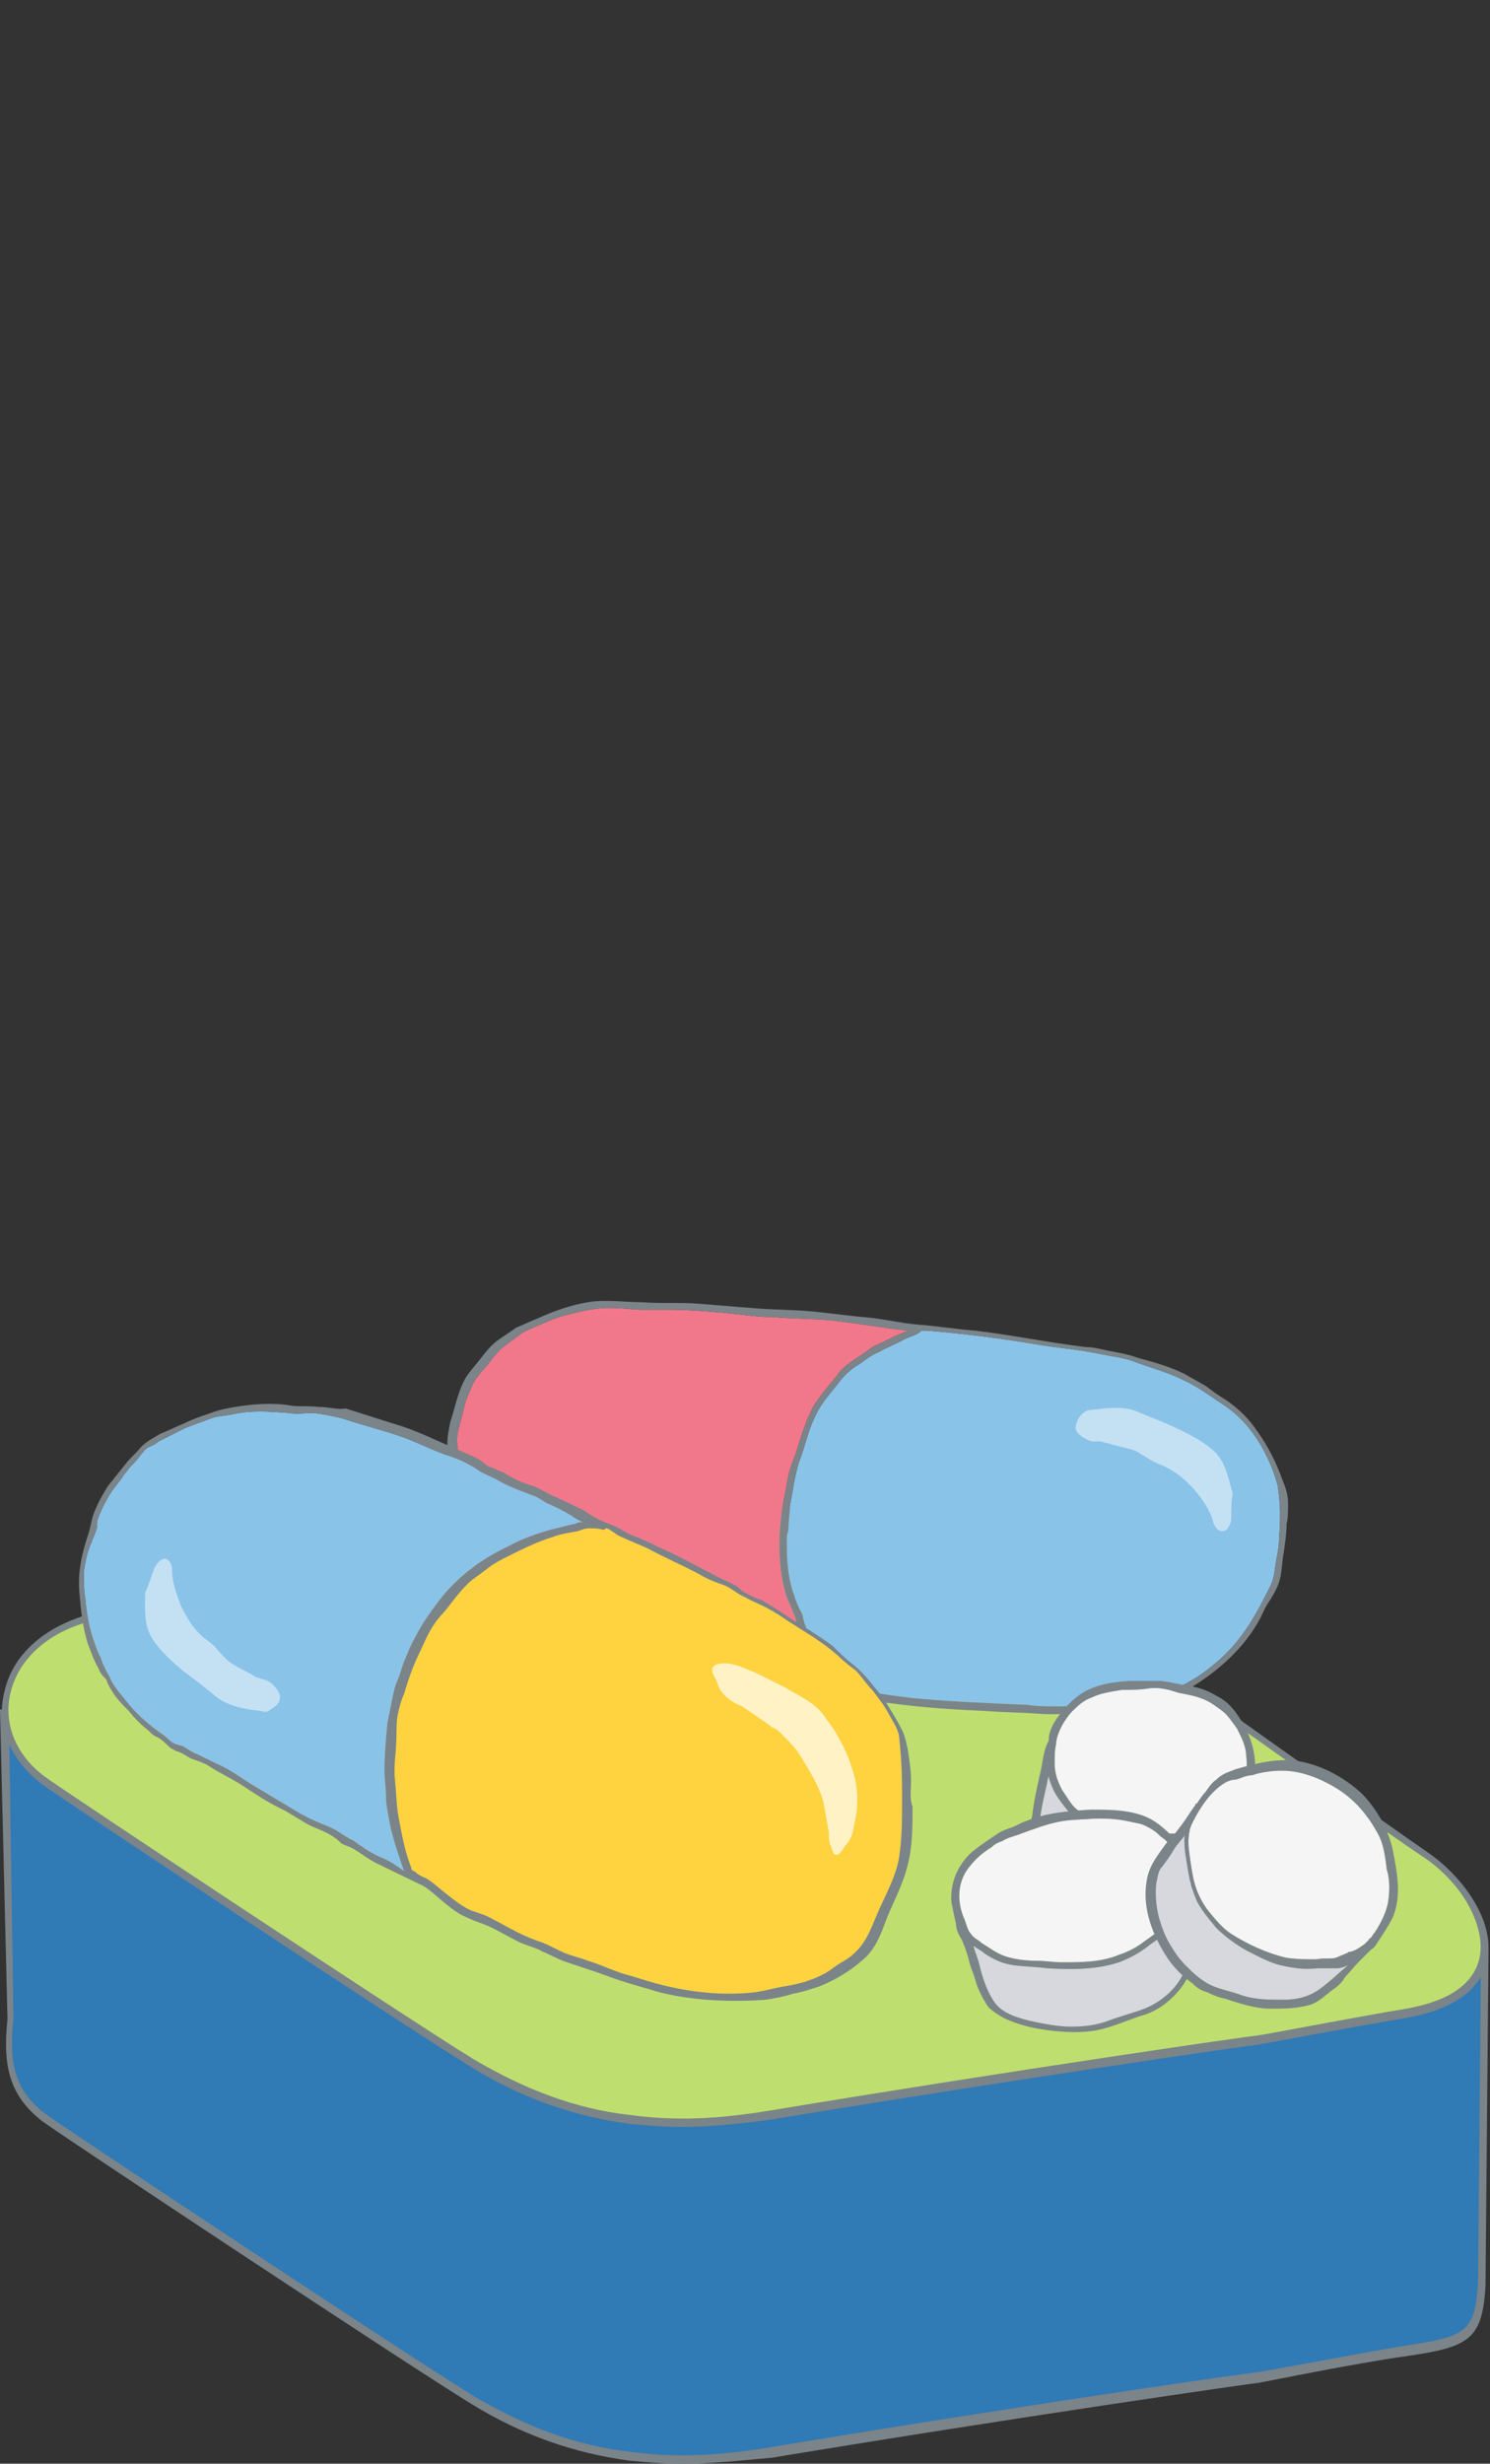 <svg version="1.1" id="&#x30EC;&#x30A4;&#x30E4;&#x30FC;_1" xmlns="http://www.w3.org/2000/svg" x="0" y="0" viewBox="0 0 99.6 164.6" xml:space="preserve"><rect x="0" y="0" width="99.6" height="164.6" fill="#333333" stroke="none"/><style>.st1{fill:#7b8489}.st3{fill:#8ac3e8}.st5{fill:#c4e1f4}.st6{fill:#d6d8de}.st7{fill:#f5f5f5}</style><path d="M99.3 130.5l-.2 22.1c-.2 3.5-1 3.8-5 4.4-3.7.5-10 1.8-10 1.8s-16 2.3-32.5 5c-6 1-12.6 1-20-3.5-4.2-2.5-27.5-18-28.7-18.9-2.3-1.8-2.5-3.9-2.2-6.5l-.3-20.4 98.9 16z" fill="#307ab6"/><path class="st1" d="M45.6 164.6c-1.2 0-2.4-.1-3.5-.2-3.7-.5-7.2-1.7-10.6-3.8-4.1-2.5-27.5-18-28.7-18.9-2.3-1.8-2.6-3.9-2.3-6.8L0 114.2l99.5 16.1-.2 22.4c-.2 3.6-1.1 4.1-5.2 4.7-3.6.5-9.9 1.8-10 1.8-.2 0-16.2 2.3-32.5 5-2.2.2-4.1.4-6 .4zm-45-49.8l.3 20.1c-.3 2.8 0 4.7 2.1 6.3 1.2.9 24.6 16.4 28.7 18.9 3.4 2 6.8 3.3 10.4 3.7 2.9.4 5.8.3 9.4-.3 16.2-2.7 32.1-5 32.5-5 .2 0 6.4-1.2 10-1.8 4-.6 4.6-.9 4.8-4.2l.2-21.9L.6 114.8z"/><path d="M51.5 141.3c16.6-2.7 32.5-5 32.5-5s6.3-1.2 10-1.8c8.1-1.4 5.3-7.8 1.3-10.5-3.8-2.6-19.3-13.8-25.1-17.6-3.1-2.1-6.8-4.3-10.8-5.2-2.9-.7-8.7-.2-10.8.1-16.5 2.8-15.1 2-31.4 4.7-2.5.4-8.5 1.5-10.2 1.8-7.1 1.3-8.6 7.7-4.1 11.1 1.2.9 24.5 16.4 28.7 18.9 7.3 4.5 13.9 4.5 19.9 3.5z" fill="#bedf6f"/><path class="st1" d="M45.6 142.1c-1.2 0-2.4-.1-3.5-.2-3.7-.5-7.2-1.7-10.6-3.8-4.1-2.5-27.5-18-28.7-18.9-2.1-1.6-3.1-3.9-2.5-6.2.6-2.7 3.1-4.7 6.7-5.4 1.7-.3 7.7-1.4 10.2-1.8 8.3-1.4 12-1.9 15.8-2.4 3.7-.5 7.5-1 15.6-2.3 2.3-.4 8-.8 10.9-.1 4.1.9 7.6 3.1 10.9 5.2 3.3 2.2 9.7 6.7 15.3 10.7 4.4 3.1 8.2 5.8 9.8 6.9 2.3 1.6 4.5 4.6 3.9 7.2-.3 1.4-1.5 3.1-5.3 3.8-3.6.6-9.9 1.8-10 1.8-.2 0-16.2 2.3-32.5 5-2.2.3-4.2.5-6 .5zm9.6-41c-2.5 0-5.2.2-6.6.5-8.1 1.4-12 1.9-15.6 2.3-3.9.5-7.5 1-15.8 2.4-2.4.4-8.5 1.5-10.2 1.8-3.4.6-5.7 2.5-6.3 5-.5 2.1.4 4.2 2.3 5.6 1.2.9 24.6 16.4 28.7 18.9 3.4 2 6.8 3.3 10.4 3.7 2.9.4 5.8.3 9.4-.3v.3-.3c16.3-2.7 32.2-5 32.5-5 .2 0 6.4-1.2 10-1.8 2.8-.5 4.5-1.6 4.9-3.4.4-1.8-.8-4.7-3.7-6.7-1.7-1.1-5.4-3.8-9.8-6.9-5.6-4-12-8.5-15.3-10.7-3.2-2.1-6.8-4.3-10.7-5.2-1.1-.1-2.6-.2-4.2-.2z"/><path class="st3" d="M85.5 102.7c0 .6-.1 1.1-.2 1.6-.1.6-.1 1.1-.4 1.7-.9 1.8-1.8 3.5-3.4 4.9-.8.7-1.6 1.3-2.5 1.7-1 .5-2.1.9-3.2 1l-3.6.3c-.6.1-1.1.1-1.7.1-.6 0-1.2 0-1.8-.1-2.4-.1-4.8-.2-7.1-.4-1.2-.1-2.5-.3-3.7-.5-.2 0-.3-.1-.5-.1-.2-.1-.3-.2-.4-.3-.4-.3-.7-.5-1.1-.8-.8-.6-1.3-1.6-1.8-2.5-.1-.3-.2-.5-.3-.8-.1-.2-.1-.5-.2-.7-.2-.4-.4-.8-.5-1.2-.4-1-.5-2.2-.5-3.3v-.6c0-.2.1-.4.1-.5 0-.5.1-1.1.1-1.6.2-1 .3-1.9.6-2.9.4-1 .6-2.1 1.1-3.1.4-.9 1.1-1.6 1.7-2.4.4-.5.8-.8 1.3-1.1.4-.3.8-.6 1.3-.8.5-.3 1.1-.5 1.6-.8.4-.2.9-.3 1.2-.6h.4c2.4.2 4.8.5 7.2.9 1.1.2 2.3.3 3.5.5.5.1 1.1.2 1.6.3.6.1 1.1.2 1.6.4 1.1.4 2.2.7 3.2 1.2.9.4 1.7 1 2.6 1.6 1.9 1.2 3.1 3.3 3.7 5.4.2 1.2.2 2.4.1 3.5z"/><path d="M55.1 112.6c-.5 0-8.9-1.4-9.3-1.4h-.5c-.3 0-.6-.1-.8-.2-.9-.2-1.8-.2-2.7-.4-1.9-.4-3.6-1.1-5.3-2.1-.4-.3-.8-.5-1.1-.8-.3-.3-.7-.5-1-.8-.4-.3-.8-.5-1-.8-.3-.4-.5-.8-.8-1.1-.5-.9-1-1.9-1.2-2.9-.2-.7-.4-1.4-.5-2.1h.1c0-.1-.1-.2-.1-.2-.1-.3-.1-.6-.2-.9v-.8c0-.3-.1-.6-.1-.9 0-.5-.1-1 0-1.5s.3-1.1.4-1.6c.1-.5.3-.9.5-1.4.2-.5.6-1 1-1.4.3-.4.6-.8 1-1.2l1.2-.9c.4-.3.9-.5 1.4-.7.5-.2 1.1-.5 1.6-.6 1.1-.3 2.3-.6 3.5-.5.6 0 1.1.1 1.7.1h1.9c1.2 0 2.3.1 3.5.2 1.2.1 2.3.3 3.5.3 1.2.1 2.4.1 3.7.2 1.7.2 3.5.5 5.2.7-.2.1-.5.2-.7.3-.5.2-1 .5-1.5.7-.4.2-.8.6-1.2.8-.4.3-.9.6-1.2 1-.6.8-1.3 1.5-1.8 2.4-.5 1-.8 2-1.1 3-.2.5-.4 1-.5 1.5-.1.5-.2 1.1-.3 1.6-.2 1-.3 2-.3 3 0 1.1.1 2.2.4 3.2.1.5.4.9.5 1.3.1.2.2.4.2.6.1.3.1.6.3.8.5 1.1 1 2.2 2 3 .3.2.5.4.8.6-.5 0-.8 0-1.2-.1z" fill="#f1788a"/><path class="st1" d="M86.1 100.4c0-.6-.2-1.1-.4-1.6-.4-1.1-.9-2.1-1.6-3.1-.6-.9-1.3-1.6-2.2-2.2-.5-.3-.9-.6-1.3-.9-.5-.3-.9-.5-1.4-.8-1-.5-2.1-.8-3.2-1.1-.5-.2-1.1-.3-1.6-.4-.6-.1-1.2-.3-1.8-.3-2.5-.3-4.9-.8-7.4-1.1-1.3-.1-2.5-.3-3.8-.4-1.2-.1-2.4-.4-3.6-.5-1.2-.1-2.5-.3-3.7-.4-1.2-.1-2.5-.1-3.7-.2-1.2-.1-2.5-.2-3.7-.3-1.3-.1-2.5 0-3.8-.1-1.2 0-2.4-.2-3.6 0-1.2.2-2.3.6-3.4 1.1-.5.2-.9.4-1.4.6-.4.3-.9.6-1.3.9-.4.3-.8.8-1.1 1.2-.3.4-.7.8-1 1.3-.5.9-.7 2-1 2.9-.1.5-.2 1-.2 1.5v.7c0 .3.1.6.1.9v1.7h.1c0 .2.1.4.1.5.1.5.3.9.4 1.4.2.9.5 1.8.9 2.5.4.8.9 1.7 1.5 2.3.3.3.6.5.9.7.4.3.8.6 1.1.9.3.3.7.5 1 .7.5.3.9.5 1.4.8.9.4 1.7.8 2.6 1 .9.3 1.8.5 2.8.7.5.1 1 .1 1.6.2.5.1.9.1 1.3.1.5.1 1.1.1 1.6.2.6.1 1.1.2 1.6.3.5.1 1 .2 1.5.2.3 0 .5 0 .8.1.3 0 .6.1 1 .2.1 0 1.6.2 2.3.3.9.2 1.8.3 2.7.5.2.1.4.1.7.2h.3c2.5.4 5 .6 7.5.7 1.3.1 2.5.1 3.8.2 1.3.1 2.5-.1 3.8-.2 1.2-.1 2.5-.1 3.7-.5 1-.3 2.1-.7 3-1.3 1.7-1.1 3.2-2.5 4.2-4.3.2-.4.4-.9.7-1.3.3-.5.6-1 .7-1.6.1-.5.1-1 .2-1.5.1-.7.2-1.3.2-2 .1-.3.1-.9.1-1.4zm-31 12.2c-.5 0-8.9-1.4-9.3-1.4h-.5c-.3 0-.6-.1-.8-.2-.9-.2-1.8-.2-2.7-.4-1.9-.4-3.6-1.1-5.3-2.1-.4-.3-.8-.5-1.1-.8-.3-.3-.7-.5-1-.8-.4-.3-.8-.5-1-.8-.3-.4-.5-.8-.8-1.1-.5-.9-1-1.9-1.2-2.9-.2-.7-.4-1.4-.5-2.1h.1c0-.1-.1-.2-.1-.2-.1-.3-.1-.6-.2-.9v-.8c0-.3-.1-.6-.1-.9 0-.5-.1-1 0-1.5s.3-1.1.4-1.6c.1-.5.3-.9.5-1.4.2-.5.6-1 1-1.4.3-.4.6-.8 1-1.2l1.2-.9c.4-.3.9-.5 1.4-.7.5-.2 1.1-.5 1.6-.6 1.1-.3 2.3-.6 3.5-.5.6 0 1.1.1 1.7.1h1.9c1.2 0 2.3.1 3.5.2 1.2.1 2.3.3 3.5.3 1.2.1 2.4.1 3.7.2 1.7.2 3.5.5 5.2.7-.2.1-.5.2-.7.3-.5.2-1 .5-1.5.7-.4.2-.8.6-1.2.8-.4.3-.9.6-1.2 1-.6.8-1.3 1.5-1.8 2.4-.5 1-.8 2-1.1 3-.2.5-.4 1-.5 1.5-.1.5-.2 1.1-.3 1.6-.2 1-.3 2-.3 3 0 1.1.1 2.2.4 3.2.1.5.4.9.5 1.3.1.2.2.4.2.6.1.3.1.6.3.8.5 1.1 1 2.2 2 3 .3.2.5.4.8.6-.5 0-.8 0-1.2-.1zm30.4-9.9c0 .6-.1 1.1-.2 1.6-.1.6-.1 1.1-.4 1.7-.9 1.8-1.8 3.5-3.4 4.9-.8.7-1.6 1.3-2.5 1.7-1 .5-2.1.9-3.2 1l-3.6.3c-.6.1-1.1.1-1.7.1-.6 0-1.2 0-1.8-.1-2.4-.1-4.8-.2-7.1-.4-1.2-.1-2.5-.3-3.7-.5-.2 0-.3-.1-.5-.1-.2-.1-.3-.2-.4-.3-.4-.3-.7-.5-1.1-.8-.8-.6-1.3-1.6-1.8-2.5-.1-.3-.2-.5-.3-.8-.1-.2-.1-.5-.2-.7-.2-.4-.4-.8-.5-1.2-.4-1-.5-2.2-.5-3.3v-.6c0-.2.1-.4.1-.5 0-.5.1-1.1.1-1.6.2-1 .3-1.9.6-2.9.4-1 .6-2.1 1.1-3.1.4-.9 1.1-1.6 1.7-2.4.4-.5.8-.8 1.3-1.1.4-.3.8-.6 1.3-.8.5-.3 1.1-.5 1.6-.8.4-.2.9-.3 1.2-.6h.4c2.4.2 4.8.5 7.2.9 1.1.2 2.3.3 3.5.5.5.1 1.1.2 1.6.3.6.1 1.1.2 1.6.4 1.1.4 2.2.7 3.2 1.2.9.4 1.7 1 2.6 1.6 1.9 1.2 3.1 3.3 3.7 5.4.2 1.2.2 2.4.1 3.5z"/><path class="st5" d="M82.3 101.5c0 .2-.2.6-.3.7-.3.2-.7.1-.9-.5-.2-.8-.7-1.5-1.2-2.1-.6-.7-1.2-1.2-2-1.6-.4-.2-.8-.3-1.2-.6-.4-.2-.7-.5-1.2-.6l-1.2-.3c-.2-.1-.5-.1-.7-.2H73c-.4-.1-1.1-.5-1.1-.9 0-.3.2-.7.4-.9.2-.2.4-.3.6-.3 1-.1 2.1-.3 3.1.1.9.4 1.8.7 2.6 1.1.9.4 1.8.9 2.5 1.5.8.7 1 1.8 1.3 2.9-.1.5-.1 1.2-.1 1.7z"/><path class="st6" d="M81.8 124c-.4.8-.9 1.3-1.7 1.7-.7.4-1.8.7-2.6.7-.9 0-1.7-.1-2.5-.3-.9-.2-1.8-.5-2.6-.9-1.3-.7-3.2-1.8-2.9-3.5.1-.9.3-1.7.5-2.6 0-.2.1-.3.1-.5 0 .2.1.5.2.7.2.6.7 1.2 1.1 1.7.4.5 1 .8 1.5 1.1.6.3 1.3.6 1.9.8h.1c.3 0 .6.2.9.2.4.1.8 0 1.1 0 .7 0 1.4.1 2.1 0 .3 0 .6-.1.9-.2.4-.1.7-.2 1.1-.3.3-.1.5-.2.8-.3.3-.1.5-.4.7-.6l.1-.1c-.3.8-.4 1.6-.8 2.4z"/><path class="st7" d="M71.6 114.4c.4-.4.8-.8 1.4-1 .6-.3 1.4-.4 2-.5.6 0 1.2 0 1.8-.1.7-.1 1.4.1 2 .3.5.1 1.1.2 1.6.4s.9.5 1.3.8c.4.3.7.8 1 1.2.3.6.6 1.2.6 1.8.1.6 0 1.2-.1 1.8v.1c-.2 1.1-.7 1.4-.9 1.7l-.6.6c-.3.3-.6.4-1 .5-.3.1-.6.1-.8.2-.3.1-.7.2-1 .3h-3.1c-.2 0-.4-.1-.6-.2h-.1c-.6-.1-1.1-.4-1.7-.6-.5-.2-1-.5-1.4-.8-.4-.3-.7-.9-1-1.3-.3-.6-.5-1.1-.5-1.8 0-.4 0-.9.1-1.3v-.1c.1-.7.5-1.4 1-2z"/><path class="st1" d="M83.9 118c0-1.3-.5-2.5-1.3-3.6-.3-.4-.7-.8-1.1-1-.5-.3-1.1-.6-1.7-.7-.7-.1-1.4-.3-2.2-.4h-2.1c-1.4.1-2.7.3-3.8 1.3-.5.5-.9.9-1.3 1.6-.2.4-.3.7-.3 1.1-.4.7-.4 1.6-.6 2.3-.2.9-.4 1.8-.5 2.7-.1.4-.2.8-.1 1.1.1.4.3.8.6 1.1.5.7 1.1 1.1 1.8 1.5.4.2.8.5 1.2.7.5.2.9.4 1.4.5.9.3 1.9.5 2.9.5 1.7 0 3.7-.4 4.8-1.7.6-.8 1-1.8 1.2-2.7.1-.5.2-1 .4-1.5.1-.2.1-.4.2-.6 0-.1.1-.2.1-.3.4-.5.4-1.2.4-1.9zm-12.3-3.6c.4-.4.8-.8 1.4-1 .6-.3 1.4-.4 2-.5.6 0 1.2 0 1.8-.1.7-.1 1.4.1 2 .3.5.1 1.1.2 1.6.4s.9.5 1.3.8c.4.3.7.8 1 1.2.3.6.6 1.2.6 1.8.1.6 0 1.2-.1 1.8v.1c-.2 1.1-.7 1.4-.9 1.7l-.6.6c-.3.3-.6.4-1 .5-.3.1-.6.1-.8.2-.3.1-.7.2-1 .3h-3.1c-.2 0-.4-.1-.6-.2h-.1c-.6-.1-1.1-.4-1.7-.6-.5-.2-1-.5-1.4-.8-.4-.3-.7-.9-1-1.3-.3-.6-.5-1.1-.5-1.8 0-.4 0-.9.1-1.3v-.1c.1-.7.5-1.4 1-2zm10.2 9.6c-.4.8-.9 1.3-1.7 1.7-.7.4-1.8.7-2.6.7-.9 0-1.7-.1-2.5-.3-.9-.2-1.8-.5-2.6-.9-1.3-.7-3.2-1.8-2.9-3.5.1-.9.3-1.7.5-2.6 0-.2.1-.3.1-.5 0 .2.1.5.2.7.2.6.7 1.2 1.1 1.7.4.5 1 .8 1.5 1.1.6.3 1.3.6 1.9.8h.1c.3 0 .6.2.9.2.4.1.8 0 1.1 0 .7 0 1.4.1 2.1 0 .3 0 .6-.1.9-.2.4-.1.7-.2 1.1-.3.3-.1.5-.2.8-.3.3-.1.5-.4.7-.6l.1-.1c-.3.8-.4 1.6-.8 2.4z"/><path class="st6" d="M76.5 134.2c-.8.3-1.6.5-2.4.8-.8.3-1.6.4-2.5.4-.9 0-1.9-.2-2.8-.4-.8-.2-1.8-.5-2.3-1.2-.5-.7-.8-1.6-1-2.4-.1-.5-.3-.9-.4-1.3v-.1c.2.2.5.3.7.5.6.4 1.2.7 2 .8.7.1 1.5.1 2.2.2 1.6.1 3.3.1 4.8-.4.8-.3 1.5-.7 2.1-1.2.6-.4 1.2-.8 1.4-1.5.3-.4.5-.8.7-1.2 0 .2.1.5.1.7.1.9.3 1.8.3 2.6 0 1.7-1.4 3.1-2.9 3.7z"/><path class="st7" d="M64.9 124.6c.4-.5.9-.9 1.4-1.2.2-.2.4-.3.7-.4.3-.2.7-.3 1-.4 1.1-.4 2.3-.9 3.6-1 1.3-.1 2.6-.2 3.9.1.4.1.7.1 1.1.3.4.2.7.4 1 .7.3.2.5.4.7.7.2.2.2.5.3.8.4 1.4.3 2.9-.7 4-.1.1-.1.2-.1.3-.2.5-.9.9-1.3 1.2-.5.4-1.1.7-1.7.9-1.2.5-2.5.5-3.8.5-.6 0-1.1-.1-1.7-.1-.7 0-1.5-.1-2.1-.3-.6-.2-1.1-.6-1.6-.9-.2-.2-.5-.3-.7-.6-.2-.2-.3-.6-.4-.9-.6-1.3-.5-2.7.4-3.7z"/><path class="st1" d="M79.6 128.3c-.1-.5-.1-1.1-.2-1.6s0-1-.2-1.4v-.4c-.1-.6-.2-1.3-.5-1.8-.4-.5-.9-1-1.5-1.4-1.2-.8-2.9-.8-4.3-.8-1.5.1-3 .2-4.4.8-.3.1-.6.3-.9.4-.3.1-.6.2-.9.4-.6.4-1.2.8-1.7 1.2-1 .9-1.5 2.1-1.4 3.4.1.5.2 1 .3 1.4 0 .4.2.8.4 1.1.2.5.4 1 .5 1.5.1.4.3.8.4 1.2.1.4.3.8.5 1.2.2.3.3.6.6.8.4.3.7.5 1.2.7 1 .4 2 .6 3.1.7 1 .1 2 .1 2.9-.1.9-.2 1.8-.6 2.7-.9 1.6-.4 3-1.8 3.5-3.3.4-.9.1-2-.1-3.1zm-14.7-3.7c.4-.5.9-.9 1.4-1.2.2-.2.4-.3.7-.4.3-.2.7-.3 1-.4 1.1-.4 2.3-.9 3.6-1 1.3-.1 2.6-.2 3.9.1.4.1.7.1 1.1.3.4.2.7.4 1 .7.3.2.5.4.7.7.2.2.2.5.3.8.4 1.4.3 2.9-.7 4-.1.1-.1.2-.1.3-.2.5-.9.9-1.3 1.2-.5.4-1.1.7-1.7.9-1.2.5-2.5.5-3.8.5-.6 0-1.1-.1-1.7-.1-.7 0-1.5-.1-2.1-.3-.6-.2-1.1-.6-1.6-.9-.2-.2-.5-.3-.7-.6-.2-.2-.3-.6-.4-.9-.6-1.3-.5-2.7.4-3.7zm11.6 9.6c-.8.3-1.6.5-2.4.8-.8.3-1.6.4-2.5.4-.9 0-1.9-.2-2.8-.4-.8-.2-1.8-.5-2.3-1.2-.5-.7-.8-1.6-1-2.4-.1-.5-.3-.9-.4-1.3v-.1c.2.2.5.3.7.5.6.4 1.2.7 2 .8.7.1 1.5.1 2.2.2 1.6.1 3.3.1 4.8-.4.8-.3 1.5-.7 2.1-1.2.6-.4 1.2-.8 1.4-1.5.3-.4.5-.8.7-1.2 0 .2.1.5.1.7.1.9.3 1.8.3 2.6 0 1.7-1.4 3.1-2.9 3.7z"/><path class="st6" d="M88.2 132.9c-.7.5-1.5.7-2.4.7-1 0-1.9 0-2.8-.3-.8-.3-1.6-.4-2.3-.8-.7-.4-1.4-1.1-1.9-1.7-.5-.7-1-1.5-1.2-2.3-.3-.8-.4-1.9-.3-2.7.1-.4.1-.8.4-1.1.3-.4.6-.8.8-1.2.2-.3.5-.6.7-.9-.1.8.1 1.6.2 2.3.1.7.3 1.4.6 2.1.3.6.8 1.2 1.3 1.8.6.6 1.3 1.1 2 1.5.8.4 1.5.8 2.3 1 .9.2 1.6.3 2.5.2h1.3c.2 0 .5-.1.7-.2-.6.5-1.2 1.1-1.9 1.6z"/><path class="st7" d="M92.8 127c-.1.7-.5 1.5-.9 2.1-.1.1-.2.3-.3.4 0 0-.1 0-.1.1l-.3.3c-.3.2-.7.5-1 .5-.1 0-.1.1-.2.1-.2.1-.5.2-.7.3-.4.1-.9 0-1.3.1-.7 0-1.3 0-2-.1-1.3-.3-2.6-.9-3.7-1.6-.6-.4-1-.9-1.5-1.5-.4-.5-.7-1.1-.9-1.7-.2-.7-.3-1.5-.4-2.2-.1-.7-.1-1.4.2-2 .5-1 1.2-2.1 2.2-2.7.2-.1.4-.2.7-.2.4-.1.7-.3 1.1-.3.6-.2 1.3-.3 2-.3 1.4 0 2.8.6 4 1.4 1.1.8 1.8 1.7 2.4 2.8.4.7.5 1.6.6 2.4.2.6.2 1.4.1 2.1z"/><path class="st1" d="M93.1 123.6c-.3-1.4-1.1-2.8-2.1-3.8-1.1-1-2.5-1.8-4-2.1-1.5-.3-3 .1-4.4.5-.5.2-.9.3-1.3.7-.3.2-.5.5-.7.8-.2.2-.4.5-.6.8-.1 0-.1 0-.1.1-.3.4-.6.9-.9 1.3-.3.4-.6.8-1 1.2-.5.7-1.1 1.4-1.3 2.3-.4 1.8.2 3.6 1.2 5.2.5.8 1.1 1.4 1.8 1.9.3.3.6.5 1 .6.2.1.4.2.7.3.2.1.5.1.7.2.9.3 1.9.6 2.8.6.9 0 1.9 0 2.8-.3.5-.2.9-.6 1.3-.9.3-.2.7-.5.9-.9.3-.3.6-.7.9-1l.8-.8c.1-.1.3-.2.4-.4.4-.6.8-1.2 1.1-1.8.6-1.4.3-3 0-4.5zm-4.9 9.3c-.7.5-1.5.7-2.4.7-1 0-1.9 0-2.8-.3-.8-.3-1.6-.4-2.3-.8-.7-.4-1.4-1.1-1.9-1.7-.5-.7-1-1.5-1.2-2.3-.3-.8-.4-1.9-.3-2.7.1-.4.1-.8.4-1.1.3-.4.6-.8.8-1.2.2-.3.5-.6.7-.9-.1.8.1 1.6.2 2.3.1.7.3 1.4.6 2.1.3.6.8 1.2 1.3 1.8.6.6 1.3 1.1 2 1.5.8.4 1.5.8 2.3 1 .9.2 1.6.3 2.5.2h1.3c.2 0 .5-.1.7-.2-.6.5-1.2 1.1-1.9 1.6zm4.6-5.9c-.1.7-.5 1.5-.9 2.1-.1.1-.2.3-.3.4 0 0-.1 0-.1.1l-.3.3c-.3.2-.7.5-1 .5-.1 0-.1.1-.2.1-.2.1-.5.2-.7.3-.4.1-.9 0-1.3.1-.7 0-1.3 0-2-.1-1.3-.3-2.6-.9-3.7-1.6-.6-.4-1-.9-1.5-1.5-.4-.5-.7-1.1-.9-1.7-.2-.7-.3-1.5-.4-2.2-.1-.7-.1-1.4.2-2 .5-1 1.2-2.1 2.2-2.7.2-.1.4-.2.7-.2.4-.1.7-.3 1.1-.3.6-.2 1.3-.3 2-.3 1.4 0 2.8.6 4 1.4 1.1.8 1.8 1.7 2.4 2.8.4.7.5 1.6.6 2.4.2.6.2 1.4.1 2.1z"/><path class="st3" d="M27 125c-.4-.3-1-.7-1.5-.9-.5-.2-1-.5-1.4-.8-.2-.1-.4-.3-.6-.4-.1 0-.2-.1-.2-.1-.2-.1-.3-.2-.5-.3-.4-.3-.9-.5-1.4-.7-.5-.2-1.1-.5-1.6-.8l-3-1.8c-.5-.3-.9-.6-1.4-.9-.5-.3-1-.5-1.6-.8l-.6-.3c-.3-.1-.6-.3-.9-.5-.2-.1-.4-.1-.6-.2-.3-.1-.5-.4-.8-.6-1-.7-1.8-1.4-2.5-2.3-.4-.5-.7-.8-1-1.4-.1-.3-.3-.5-.4-.8-.2-.3-.2-.6-.4-.9-.5-1.2-.8-2.4-.9-3.7-.1-.6-.1-1.2-.1-1.8.1-.6.2-1.3.5-1.9.1-.3.2-.5.3-.8.1-.2.1-.4.1-.7.2-.6.5-1.2.8-1.7.3-.5.7-.9 1-1.4.2-.2.3-.4.5-.6.2-.2.4-.4.6-.7.2-.2.3-.4.5-.5.2-.1.5-.2.7-.4l1.8-.9c.5-.2 1.1-.4 1.6-.6.5-.2 1-.2 1.5-.3 1.3-.3 2.5-.2 3.8-.1.6.1 1.1 0 1.7 0 .7.1 1.3.2 2 .4 1.2.4 2.4.7 3.6 1.1 1.2.4 2.3 1 3.5 1.4.6.2 1.2.5 1.7.8.5.4 1 .5 1.5.8.5.3 1 .5 1.5.7.3.1.5.2.8.3.3.1.6.3.9.5.5.2 1.1.5 1.6.8.3.2.6.4.9.5-.2 0-.4 0-.5.1-.6.1-1.2.3-1.7.4-1 .3-1.9.6-2.8 1.1-1.9.9-3.5 2.1-4.7 3.7-.6.8-1.1 1.5-1.5 2.3-.3.5-.5 1-.7 1.5-.2.4-.3.9-.5 1.4-.2.4-.3.9-.4 1.4l-.3 1.5c-.1 1-.2 2.1-.2 3.2 0 .6.1 1.1.1 1.7 0 .5.1 1 .2 1.5.2 1.4 1 3.4 1 3.5z"/><path d="M60.3 120.3c0 1.3 0 2.5-.2 3.8-.2 1.2-.8 2.3-1.3 3.4s-.8 2.2-1.7 3c-.4.4-.9.6-1.3.9-.5.4-1.1.7-1.7.9-.5.2-1.1.3-1.6.4-.7.1-1.3.3-2 .4-2.6.3-5.2-.1-7.7-.9-.6-.2-1.1-.3-1.6-.5-.6-.2-1.2-.5-1.9-.7-.5-.2-1-.3-1.5-.5s-1-.5-1.5-.7c-.6-.2-1.1-.4-1.7-.7-.6-.3-1.1-.6-1.7-.9-.5-.3-1-.4-1.5-.6-.6-.3-1.1-.7-1.6-1.1-.4-.3-.8-.7-1.3-1-.2-.1-.5-.2-.7-.4-.1-.1-.2-.1-.3-.2v-.1c-.4-1-.6-2-.8-3.1-.2-.9-.2-1.8-.3-2.8-.1-1 .1-1.9.1-2.9 0-.5 0-1 .1-1.5.1-.4.2-.9.4-1.3.3-1 .6-1.9 1.1-2.9.4-.9.8-1.8 1.5-2.5.6-.7 1.1-1.5 1.9-2.2l1.2-.9c.4-.3.8-.5 1.2-.7 1-.5 2-1 3-1.3.5-.2 1.1-.3 1.7-.4.3-.1.5-.2.8-.2.3 0 .6 0 .9.1.1 0 .1 0 .2-.1.1 0 .3.1.4.2.2.1.4.3.7.4.6.3 1.2.5 1.8.8 1.1.6 2.3 1.1 3.4 1.7.5.3 1 .5 1.6.7.5.2.9.6 1.4.8.5.3 1.1.5 1.6.8.6.3 1.1.7 1.6 1 1.1.7 2.1 1.3 3 2.1.4.4.8.7 1.2 1 .4.4.7.9 1.1 1.3.4.5.7.9 1 1.4.3.6.7 1.1.8 1.7.2 1.8.2 3 .2 4.3z" fill="#ffd33f"/><path class="st1" d="M60.9 119c0-.7-.1-1.3-.2-2-.1-.5-.2-1.1-.5-1.6-.3-.6-.7-1.2-1-1.7-.3-.5-.7-.9-1-1.3-.4-.5-.8-.9-1.3-1.3-.4-.3-.8-.7-1.2-1.1-.5-.4-1-.7-1.6-1.1-1.1-.6-2.1-1.4-3.2-2-.3-.1-.6-.2-.9-.4-.3-.1-.5-.3-.7-.5-.5-.3-1.1-.5-1.6-.8-1.2-.6-2.4-1.3-3.6-1.8-.6-.3-1.2-.6-1.8-.8-.5-.2-1-.6-1.6-.8-.6-.2-1.1-.5-1.7-.9-.6-.3-1.2-.6-1.9-.9-.5-.2-.9-.5-1.4-.7-.7-.2-1.4-.5-2-.9-.2-.1-.5-.2-.7-.3-.3-.1-.5-.2-.7-.4-.5-.4-1.2-.6-1.8-.9-1.2-.5-2.4-1.1-3.6-1.5-1.3-.4-2.5-.8-3.8-1.2-.5.1-1.1-.1-1.8-.1-.7-.1-1.3 0-1.9-.1-1.2-.2-2.5-.1-3.7.1-.6.1-1.1.2-1.6.4-.6.2-1.2.4-1.8.7-.5.2-1.1.5-1.6.7-.5.3-.9.5-1.3.9-.3.4-.7.7-1 1.1l-1.2 1.5c-.3.5-.6 1-.8 1.5-.3.6-.3 1.1-.5 1.7-.4 1.2-.7 2.4-.6 3.8.1 1.2.2 2.4.6 3.6.2.5.4 1.1.7 1.6.1.3.3.5.5.7.1.3.2.5.4.8.3.5.7.9 1.1 1.3.4.5.8.9 1.3 1.3.2.2.4.4.7.5.3.2.5.4.7.6.1.1.3.2.5.3.4.1.6.3 1 .5.3.1.6.2.8.3.3.1.5.3.7.4.5.3 1.1.6 1.6.9.5.3.9.6 1.4.9.6.4 1.2.7 1.8 1l1.5.9c.6.3 1.3.5 1.8.9.2.1.3.3.5.4.2.1.5.2.7.3.5.3 1 .7 1.6 1 .4.2 2.9 1.4 3.1 1.5.5.3 1 .8 1.5 1.2.5.4.9.7 1.4.9.6.3 1.1.4 1.7.7.6.3 1.1.6 1.7.9.6.3 1.2.4 1.7.7.5.2 1 .5 1.6.7l1.8.6c.6.2 1.1.4 1.7.6.6.2 1.3.4 2 .6 1.2.4 2.6.6 3.8.7 1.3.1 2.7.1 4 0 .6-.1 1.2-.2 1.8-.4.6-.1 1.2-.3 1.8-.5 1-.4 2-1 2.8-1.7.9-.7 1.3-1.8 1.7-2.9.5-1.2 1.1-2.3 1.4-3.6.3-1.2.3-2.5.3-3.8-.2-.5-.1-1.1-.1-1.7zM27 125c-.4-.3-1-.7-1.5-.9-.5-.2-1-.5-1.4-.8-.2-.1-.4-.3-.6-.4-.1 0-.2-.1-.2-.1-.2-.1-.3-.2-.5-.3-.4-.3-.9-.5-1.4-.7-.5-.2-1.1-.5-1.6-.8l-3-1.8c-.5-.3-.9-.6-1.4-.9-.5-.3-1-.5-1.6-.8l-.6-.3c-.3-.1-.6-.3-.9-.5-.2-.1-.4-.1-.6-.2-.3-.1-.5-.4-.8-.6-1-.7-1.8-1.4-2.5-2.3-.4-.5-.7-.8-1-1.4-.1-.3-.3-.5-.4-.8-.2-.3-.2-.6-.4-.9-.5-1.2-.8-2.4-.9-3.7-.1-.6-.1-1.2-.1-1.8.1-.6.2-1.3.5-1.9.1-.3.2-.5.3-.8.1-.2.1-.4.1-.7.2-.6.5-1.2.8-1.7.3-.5.7-.9 1-1.4.2-.2.3-.4.5-.6.2-.2.4-.4.6-.7.2-.2.3-.4.5-.5.2-.1.5-.2.7-.4l1.8-.9c.5-.2 1.1-.4 1.6-.6.5-.2 1-.2 1.5-.3 1.3-.3 2.5-.2 3.8-.1.6.1 1.1 0 1.7 0 .7.1 1.3.2 2 .4 1.2.4 2.4.7 3.6 1.1 1.2.4 2.3 1 3.5 1.4.6.2 1.2.5 1.7.8.5.4 1 .5 1.5.8.5.3 1 .5 1.5.7.3.1.5.2.8.3.3.1.6.3.9.5.5.2 1.1.5 1.6.8.3.2.6.4.9.5-.2 0-.4 0-.5.1-.6.1-1.2.3-1.7.4-1 .3-1.9.6-2.8 1.1-1.9.9-3.5 2.1-4.7 3.7-.6.8-1.1 1.5-1.5 2.3-.3.5-.5 1-.7 1.5-.2.4-.3.9-.5 1.4-.2.4-.3.9-.4 1.4l-.3 1.5c-.1 1-.2 2.1-.2 3.2 0 .6.1 1.1.1 1.7 0 .5.1 1 .2 1.5.2 1.4 1 3.4 1 3.5zm33.3-4.7c0 1.3 0 2.5-.2 3.8-.2 1.2-.8 2.3-1.3 3.4s-.8 2.2-1.7 3c-.4.4-.9.6-1.3.9-.5.4-1.1.7-1.7.9-.5.2-1.1.3-1.6.4-.7.1-1.3.3-2 .4-2.6.3-5.2-.1-7.7-.9-.6-.2-1.1-.3-1.6-.5-.6-.2-1.2-.5-1.9-.7-.5-.2-1-.3-1.5-.5s-1-.5-1.5-.7c-.6-.2-1.1-.4-1.7-.7-.6-.3-1.1-.6-1.7-.9-.5-.3-1-.4-1.5-.6-.6-.3-1.1-.7-1.6-1.1-.4-.3-.8-.7-1.3-1-.2-.1-.5-.2-.7-.4-.1-.1-.2-.1-.3-.2v-.1c-.4-1-.6-2-.8-3.1-.2-.9-.2-1.8-.3-2.8-.1-1 .1-1.9.1-2.9 0-.5 0-1 .1-1.5.1-.4.2-.9.4-1.3.3-1 .6-1.9 1.1-2.9.4-.9.8-1.8 1.5-2.5.6-.7 1.1-1.5 1.9-2.2l1.2-.9c.4-.3.8-.5 1.2-.7 1-.5 2-1 3-1.3.5-.2 1.1-.3 1.7-.4.3-.1.5-.2.8-.2.3 0 .6 0 .9.1.1 0 .1 0 .2-.1.1 0 .3.1.4.2.2.1.4.3.7.4.6.3 1.2.5 1.8.8 1.1.6 2.3 1.1 3.4 1.7.5.3 1 .5 1.6.7.5.2.9.6 1.4.8.5.3 1.1.5 1.6.8.6.3 1.1.7 1.6 1 1.1.7 2.1 1.3 3 2.1.4.4.8.7 1.2 1 .4.4.7.9 1.1 1.3.4.5.7.9 1 1.4.3.6.7 1.1.8 1.7.2 1.8.2 3 .2 4.3z"/><path d="M57.1 121.9c-.1.6-.2 1-.6 1.4-.1.2-.3.5-.5.6-.3.1-.3-.2-.4-.4-.2-.4-.2-.7-.2-1.1-.1-.6-.2-1.1-.3-1.7-.2-1.2-1-2.4-1.6-3.4-.3-.5-.8-1-1.2-1.4-.2-.2-.4-.4-.7-.5-.2-.2-1.7-1.2-2-1.4-.5-.2-1-.5-1.3-.9-.2-.2-.3-.5-.4-.8-.1-.2-.3-.5-.3-.7 0-.6 1.1-.5 1.4-.4.5.1 1.1.4 1.6.6l1.8.9c1 .6 2.2 1.1 2.8 2.1.3.4.6.8.8 1.2.4.7.7 1.3.9 2 .5 1.3.5 2.7.2 3.9z" fill="#fff2c5"/><path class="st5" d="M10.3 104.8c.1-.2.3-.5.5-.6.3-.2.7.1.7.7 0 .8.3 1.6.6 2.4.4.8.8 1.5 1.5 2.1.4.3.7.5 1 .9.3.3.6.7 1 .9.3.2.7.4 1.1.6.2.1.4.3.6.3.2.1.4.1.6.2.4.2.9.8.8 1.2 0 .3-.4.6-.6.7-.2.2-.4.2-.7.1-1-.1-2.1-.3-2.9-.9-.7-.6-1.5-1.2-2.3-1.8-.7-.6-1.5-1.3-2-2.1-.6-.9-.5-2-.5-3.1.2-.4.4-1 .6-1.6z"/></svg>